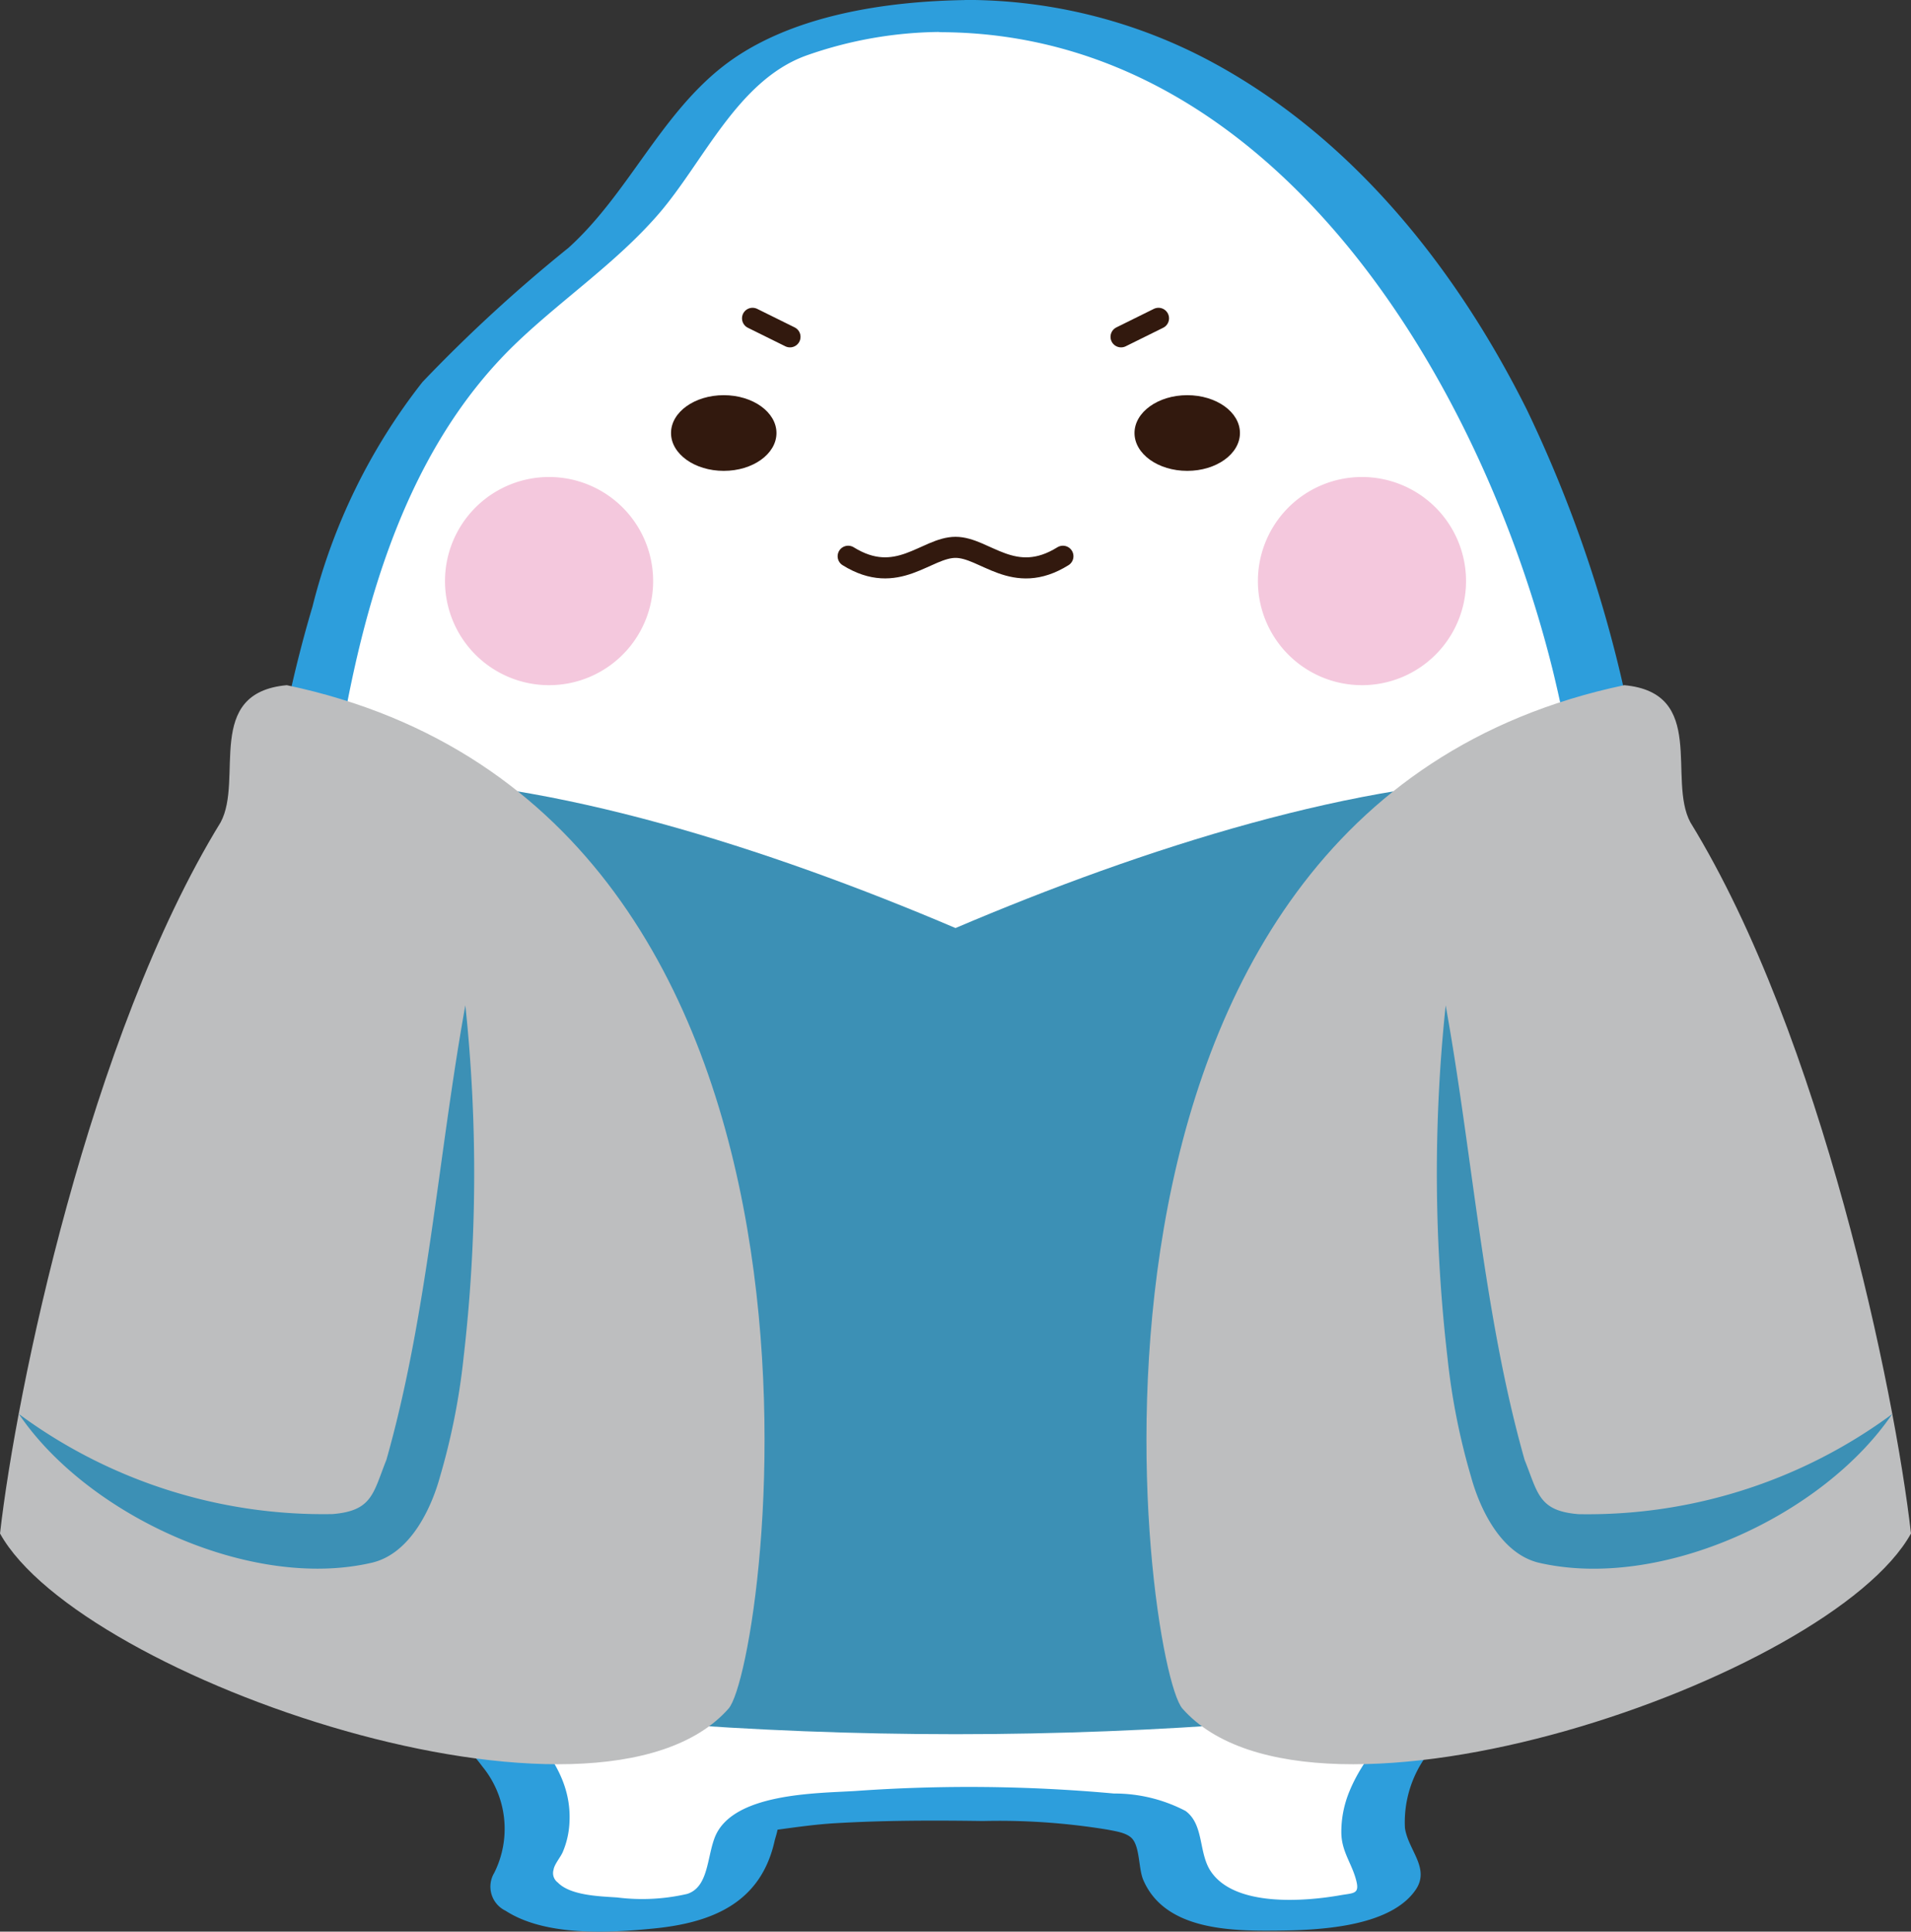 <svg xmlns="http://www.w3.org/2000/svg" width="85.869" height="86.781" viewBox="0 0 85.869 86.781">
  <rect x="0" y="0" width="85.869" height="86.781" fill="#333333" stroke="none"/>
  <g id="Group_3337" data-name="Group 3337" transform="translate(0 0)">
    <path id="Path_6536" data-name="Path 6536" d="M457.871,225.9a21.144,21.144,0,0,0-7.491,1.381c-3.768,1.416-4.928,5.679-8.564,9-3.208,2.928-7.72,5.607-10.139,12.078a61.96,61.96,0,0,0-3.855,21.612c0,14.4,2.1,26.064,9.383,33.2.462.453,3.074,3.241,1.322,5.99-1.457,2.286,6.687,2.5,8.454,1.351,1.349-.875,1.233-2.261,1.507-3.065.326-.958,4.435-1.194,9.384-1.194s9.059.236,9.384,1.194c.274.8.158,2.191,1.507,3.065,1.766,1.145,9.911.934,8.453-1.351-1.752-2.749.86-5.537,1.322-5.99,7.28-7.135,9.382-18.8,9.382-33.2h0c0-24.338-13.454-44.068-30.05-44.068" transform="translate(-414.937 -225.178)" fill="#fff"/>
    <path id="Path_6537" data-name="Path 6537" d="M458.548,225.234c-3.657.042-8.094.675-11.054,3.008-2.811,2.217-4.253,5.726-6.906,8.124a68.347,68.347,0,0,0-6.561,6.029,26.864,26.864,0,0,0-4.942,10.088c-2.454,8.246-2.89,16.787-2.351,25.331.44,6.961,1.561,14.229,5.046,20.381a26.176,26.176,0,0,0,2.608,3.814c.742.893,1.644,1.655,2.332,2.589a4.416,4.416,0,0,1,.531,4.775,1.2,1.2,0,0,0,.506,1.7c1.789,1.158,4.633,1,6.653.8,2.638-.259,4.823-1.153,5.442-3.946.035-.154.235-.718.055-.541s.011.054.134.038c.842-.113,1.67-.231,2.521-.281,2.213-.131,4.439-.132,6.656-.1a30.094,30.094,0,0,1,5.6.389c.341.07.879.134,1.115.424.33.4.272,1.344.481,1.832.958,2.239,3.875,2.3,5.961,2.279,1.817-.015,5.106-.126,6.277-1.83.67-.976-.345-1.792-.48-2.791a5.062,5.062,0,0,1,1.541-3.893,31.919,31.919,0,0,0,5.035-6.915c3.266-6.4,4.219-13.791,4.554-20.879.1-2,.133-4.007.136-6.013l-1.982,1.1h0c.606,0,1.984-.3,1.982-1.1a58.728,58.728,0,0,0-5.781-25.993c-3.219-6.451-7.97-12.4-14.449-15.787a23.322,23.322,0,0,0-10.662-2.636c-.539,0-1.592.2-1.872.74-.289.553.246.707.733.71,15.043.109,24.245,15.854,27.421,28.718a63.49,63.49,0,0,1,1.787,15l1.982-1.1h0c-.61,0-1.98.3-1.982,1.1-.012,7.147-.421,14.476-2.579,21.338a29.789,29.789,0,0,1-3.855,8.126c-1.387,1.993-3.565,3.562-4.5,5.843a4.759,4.759,0,0,0-.367,1.849c.006.874.479,1.393.673,2.174.152.6-.121.546-.7.647-1.651.291-4.781.534-5.847-1.084-.547-.829-.291-2.087-1.126-2.7a6.887,6.887,0,0,0-3.217-.783,71.881,71.881,0,0,0-11.608-.114c-1.73.109-5.57.078-6.337,2.11-.345.917-.286,2.211-1.23,2.514a8.975,8.975,0,0,1-3.146.16c-.754-.052-2.092-.079-2.666-.669a.526.526,0,0,1-.194-.575c.034-.245.31-.557.413-.795a3.815,3.815,0,0,0,.3-1.291c.16-2.585-1.886-4.19-3.392-5.953-4.036-4.725-5.928-10.878-6.9-16.915a78.87,78.87,0,0,1-.367-23.43c1.034-7.192,2.887-15.089,8.328-20.259,2.063-1.961,4.453-3.571,6.325-5.729,2.032-2.342,3.542-5.992,6.621-7.124a18.435,18.435,0,0,1,6.161-1.07c.542-.007,1.588-.2,1.872-.74s-.243-.716-.733-.71" transform="translate(-415.043 -225.233)" fill="#2d9edc"/>
    <path id="Path_6538" data-name="Path 6538" d="M458.432,300.469c18.264,0,36.172-2.919,37.3-6.806s-11.209-36.132-11.209-36.132c-7.828,0-17.653,3.126-26.092,6.721-8.439-3.595-18.263-6.721-26.091-6.721,0,0-12.336,32.246-11.209,36.132s19.038,6.806,37.3,6.806Z" transform="translate(-415.496 -222.559)" fill="#3c90b5"/>
    <path id="Path_6539" data-name="Path 6539" d="M434.388,249.7a4.676,4.676,0,1,1,4.676,4.676,4.676,4.676,0,0,1-4.676-4.676" transform="translate(-414.392 -223.594)" fill="#f4c8dd"/>
    <path id="Path_6540" data-name="Path 6540" d="M477.474,249.7a4.676,4.676,0,1,0-4.676,4.676,4.676,4.676,0,0,0,4.676-4.676" transform="translate(-411.599 -223.594)" fill="#f4c8dd"/>
    <path id="Path_6541" data-name="Path 6541" d="M460.768,248.342c-2.213,1.377-3.5-.4-4.825-.4s-2.612,1.774-4.824.4" transform="translate(-413.007 -223.352)" fill="none" stroke="#32190e" stroke-linecap="round" stroke-linejoin="round" stroke-width="0.947"/>
    <path id="Path_6542" data-name="Path 6542" d="M465.115,299.639c5.875,6.651,29.135-1.356,32.736-7.867-.722-6.365-4.006-22.332-9.913-31.95-1.041-1.938.76-5.817-2.971-6.161-26.958,5.678-21.587,44.014-19.852,45.978" transform="translate(-411.983 -222.879)" fill="#bdbebf"/>
    <path id="Path_6543" data-name="Path 6543" d="M448.659,299.639c-5.875,6.651-29.134-1.356-32.736-7.867.722-6.365,4.006-22.332,9.913-31.95,1.042-1.938-.76-5.817,2.972-6.161,26.956,5.678,21.587,44.014,19.851,45.978" transform="translate(-415.922 -222.879)" fill="#bdbebf"/>
    <path id="Path_6544" data-name="Path 6544" d="M416.7,285.3a23.042,23.042,0,0,0,14.095,4.5c1.8-.143,1.829-.946,2.424-2.435,1.85-6.507,2.329-13.664,3.548-20.422a72.052,72.052,0,0,1-.083,15.86,30.29,30.29,0,0,1-1.061,5.335c-.376,1.368-1.309,3.424-3.035,3.842-5.461,1.284-12.817-2.135-15.888-6.684" transform="translate(-415.857 -221.779)" fill="#3c90b5"/>
    <path id="Path_6545" data-name="Path 6545" d="M496.013,285.3c-3.1,4.566-10.387,7.956-15.888,6.685-1.726-.42-2.658-2.474-3.035-3.844a30.17,30.17,0,0,1-1.06-5.334,72.05,72.05,0,0,1-.085-15.86c1.219,6.756,1.7,13.916,3.548,20.422.6,1.489.622,2.292,2.426,2.435a23.041,23.041,0,0,0,14.094-4.5" transform="translate(-410.985 -221.779)" fill="#3c90b5"/>
    <path id="Path_6546" data-name="Path 6546" d="M443.768,243.33c0-.941,1.061-1.7,2.369-1.7s2.369.762,2.369,1.7-1.06,1.7-2.369,1.7-2.369-.762-2.369-1.7" transform="translate(-413.616 -223.876)" fill="#32190e"/>
    <path id="Path_6547" data-name="Path 6547" d="M467.74,243.33c0-.941-1.06-1.7-2.368-1.7s-2.37.762-2.37,1.7,1.061,1.7,2.37,1.7,2.368-.762,2.368-1.7" transform="translate(-412.024 -223.876)" fill="#32190e"/>
    <line id="Line_186" data-name="Line 186" y1="0.832" x2="1.682" transform="translate(50.374 14.301)" fill="none" stroke="#32190e" stroke-linecap="round" stroke-linejoin="round" stroke-width="0.947"/>
    <line id="Line_187" data-name="Line 187" x1="1.682" y1="0.832" transform="translate(33.815 14.301)" fill="none" stroke="#32190e" stroke-linecap="round" stroke-linejoin="round" stroke-width="0.947"/>
  </g>
</svg>
